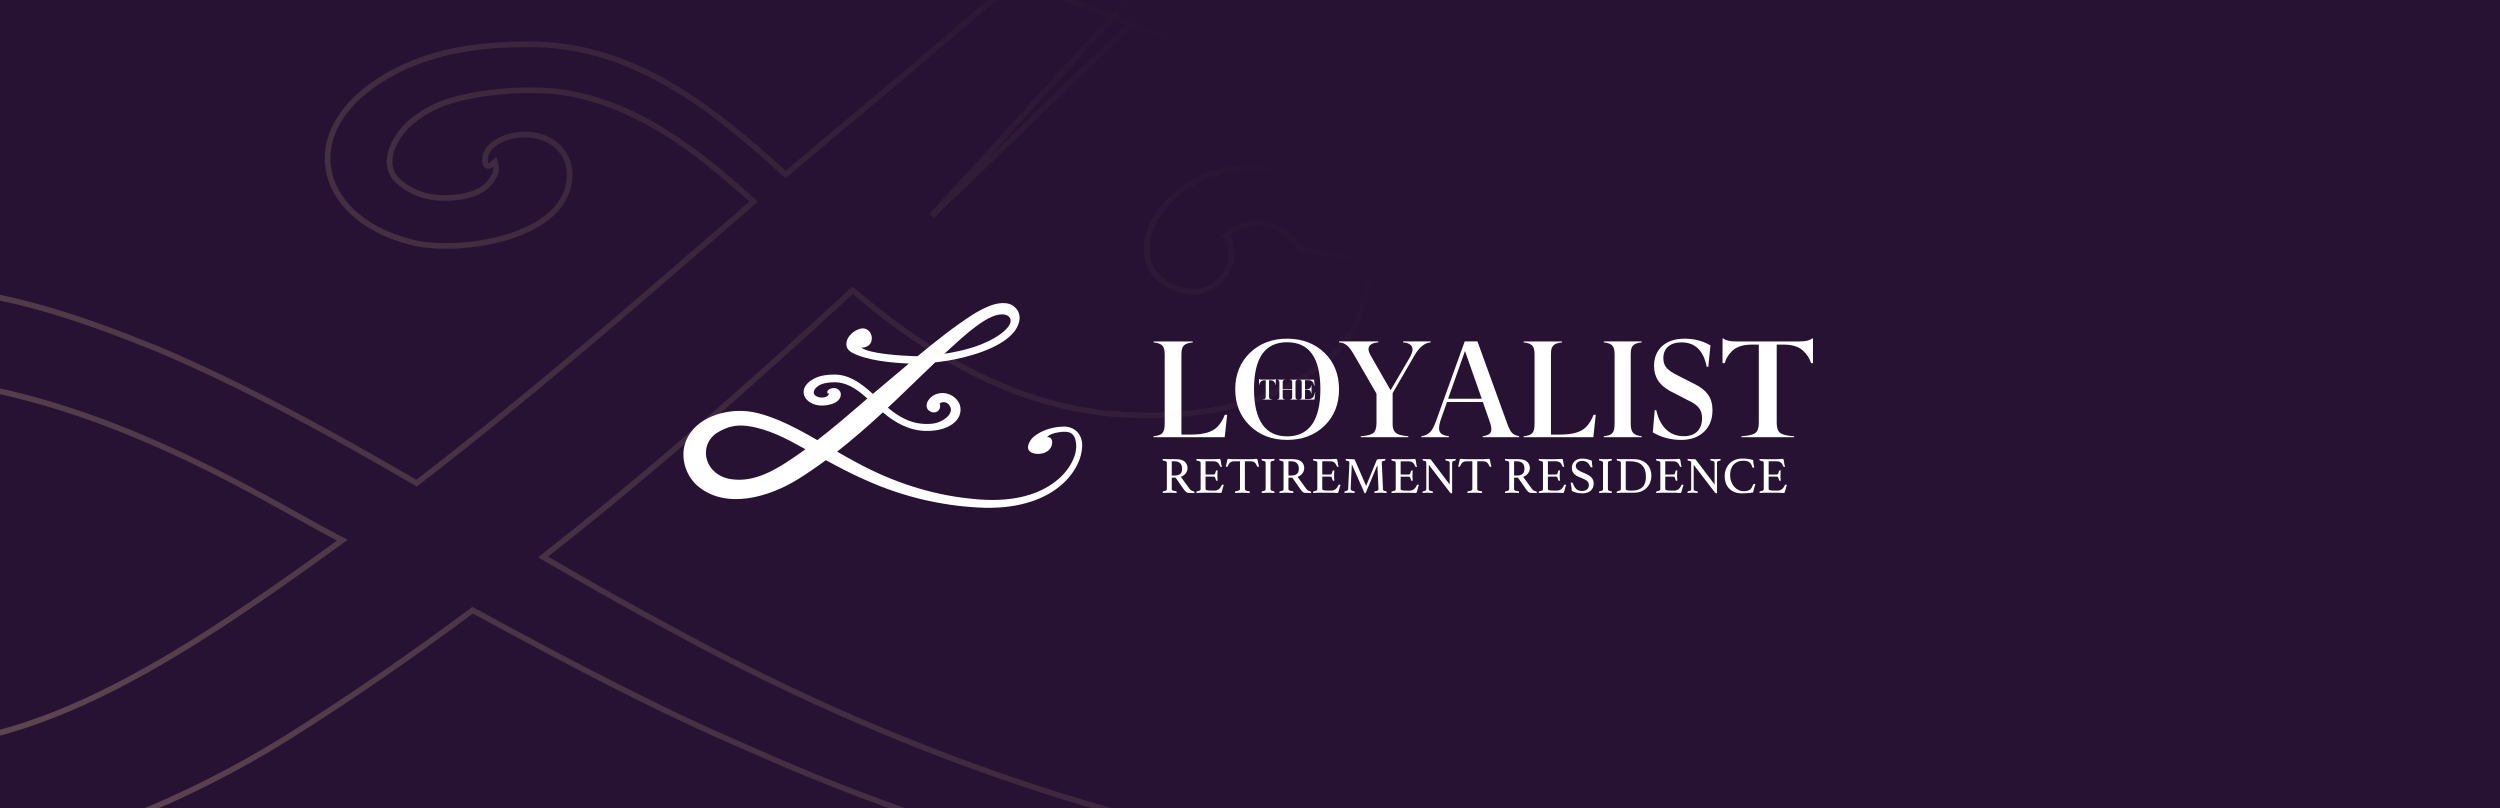 <svg width="464" height="150" viewBox="0 0 464 150" fill="none" xmlns="http://www.w3.org/2000/svg">
<rect x="0" y="0" width="464" height="150" fill="#808080" stroke="none"/>
<g clip-path="url(#clip0_3033_5883)">
<rect width="464" height="150" fill="#271233"/>
<g clip-path="url(#clip1_3033_5883)">
<path fill-rule="evenodd" clip-rule="evenodd" d="M197.698 79.171C194.836 79.136 192.523 80.307 191.526 81.374C191.092 81.878 190.566 82.867 190.898 83.477C191.331 84.298 192.662 84.332 193.514 84.145C195.486 83.599 195.483 81.811 195.063 81.385C194.651 80.967 194.301 81.185 194.301 81.185C194.749 80.587 195.641 80.371 196.494 80.23C198.46 79.913 199.53 80.277 199.733 82.398C199.819 83.394 199.605 84.28 199.216 85.194C197.973 88.113 195.313 90.163 192.48 91.325C188.562 92.919 184.226 93.023 180.078 92.543C172.663 91.781 165.522 89.401 158.96 85.827C157.746 85.182 156.561 84.514 155.375 83.823C158.31 81.525 161.113 79.064 163.861 76.532C166.173 78.502 168.89 79.99 171.983 79.978C173.95 80.002 176.32 79.532 177.635 77.892C178.488 76.802 178.517 75.266 177.621 74.223C176.638 73.004 174.803 72.558 173.385 73.321C172.663 73.696 171.897 74.54 171.983 75.395C171.998 76.216 173.054 76.766 173.79 76.462C174.369 76.216 174.643 75.548 174.412 74.95C174.412 74.95 174.412 74.938 174.398 74.938C174.398 74.931 174.393 74.923 174.383 74.915C174.455 74.844 174.571 74.775 174.686 74.728C175.323 74.469 175.944 74.785 176.276 75.325C176.768 76.11 176.363 76.908 175.655 77.517C174.34 78.596 172.966 78.771 171.319 78.665C168.847 78.525 166.679 77.259 164.786 75.665C165.234 75.255 165.667 74.832 166.115 74.423C167.431 73.18 168.76 71.89 170.09 70.602C171.247 69.488 172.402 68.362 173.559 67.261C174.267 67.179 174.975 67.086 175.67 66.98C179.499 66.359 185.903 64.682 188.332 61.435C189.386 59.982 189.676 58.259 188.375 57.04C187.132 55.81 184.978 56.244 183.562 56.818C182.492 57.251 181.494 57.803 180.526 58.4C176.953 60.712 173.599 63.377 170.305 66.113H169.811C167.123 66.019 161.313 65.655 159.851 64.509C159.851 64.509 160.151 64.539 160.614 64.421C162.681 63.8 161.863 60.544 159.738 60.989C158.25 61.376 157.368 62.525 157.165 63.275C156.92 64.318 157.267 64.904 158.061 65.397C160.771 66.927 165.638 67.352 168.69 67.471H168.688C168.037 68.023 167.387 68.574 166.736 69.124C165.739 69.969 164.757 70.801 163.759 71.633C163.224 72.078 162.632 72.57 161.995 73.11C159.987 71.281 157.804 69.582 155.028 69.523C153.742 69.5 152.369 69.641 151.184 70.227C148.134 71.738 148.741 74.457 151.516 75.161C152.745 75.512 156.055 75.114 156.055 73.203C156.055 72.594 155.578 72.09 154.87 72.031C154.146 71.973 153.41 72.383 153.554 72.945C153.583 73.016 153.655 73.051 153.698 73.051C153.757 73.051 153.815 73.028 153.844 73.004C153.847 73.02 153.85 73.036 153.85 73.053C153.85 73.1 153.837 73.149 153.815 73.191C153.815 73.199 153.81 73.207 153.8 73.215C153.612 73.614 153.164 73.743 152.73 73.778C152.282 73.814 151.719 73.767 151.242 73.332C150.779 72.898 151.184 72.171 151.618 71.809C152.08 71.434 152.471 71.281 153.063 71.141C153.887 70.964 154.769 70.907 155.622 70.988C157.718 71.257 159.408 72.547 160.984 73.965C160.694 74.223 160.392 74.481 160.073 74.751C158.844 75.811 157.507 76.966 156.1 78.145C154.693 79.325 153.214 80.529 151.704 81.69C149.392 80.353 147.064 79.064 144.579 78.009C142.439 77.142 140.198 76.356 137.871 76.275C133.607 76.087 128.273 77.997 127.045 82.674C126.351 85.487 127.493 88.546 129.589 90.281C134.836 94.606 142.742 92.262 148.12 88.933C149.883 87.832 151.603 86.647 153.279 85.405C155.794 86.765 158.324 88.113 160.94 89.226C167.445 92.133 174.47 93.809 181.538 94.195C183.186 94.289 184.834 94.266 186.481 94.102C190.875 93.668 195.4 92.086 198.392 88.605C199.693 87.069 200.704 85.135 200.834 83.06C201.023 81.033 199.866 79.333 197.698 79.17V79.171ZM175.568 65.399C175.814 65.188 176.075 64.93 176.363 64.66C178.893 62.34 183.229 58.342 185.874 58.354C186.914 58.307 187.319 58.8 187.436 59.011C188.042 60.066 186.54 61.367 185.744 61.965C182.738 64.109 179.027 65.077 175.294 65.656L175.568 65.399ZM135.834 88.957C130.904 88.313 129.43 82.968 132.943 80.413C134.922 79.194 136.541 78.76 138.839 79.077C142.771 79.663 146.24 81.585 148.394 82.781C148.813 83.015 149.175 83.214 149.493 83.379C144.448 87.023 140.372 89.555 135.834 88.957Z" fill="white"/>
<path d="M218.19 88.651H217.475V90.759C217.475 90.899 217.541 90.995 217.673 91.046C217.805 91.097 218.007 91.138 218.277 91.171C218.354 91.184 218.393 91.238 218.393 91.334C218.393 91.379 218.387 91.434 218.374 91.497C218.2 91.484 217.989 91.473 217.741 91.464C217.493 91.454 217.25 91.449 217.011 91.449C216.843 91.449 216.649 91.454 216.431 91.464C216.211 91.473 216.005 91.484 215.812 91.497C215.799 91.434 215.793 91.382 215.793 91.344C215.793 91.255 215.828 91.203 215.9 91.19C216.145 91.151 216.317 91.106 216.417 91.051C216.517 90.996 216.568 90.905 216.568 90.778V85.901C216.568 85.78 216.521 85.688 216.427 85.628C216.333 85.568 216.152 85.521 215.881 85.489C215.816 85.483 215.783 85.429 215.783 85.326C215.783 85.287 215.789 85.237 215.802 85.172C215.996 85.185 216.195 85.196 216.402 85.206C216.608 85.215 216.804 85.22 216.992 85.22H218.297C218.993 85.22 219.519 85.371 219.873 85.675C220.228 85.979 220.405 86.389 220.405 86.906C220.405 87.047 220.381 87.194 220.333 87.347C220.285 87.501 220.211 87.651 220.111 87.798C220.011 87.944 219.882 88.08 219.724 88.205C219.566 88.33 219.381 88.43 219.168 88.506L220.783 90.73C220.905 90.896 221.041 91.011 221.189 91.075C221.336 91.138 221.476 91.186 221.604 91.219C221.662 91.232 221.691 91.276 221.691 91.353C221.691 91.405 221.685 91.461 221.672 91.526C221.523 91.513 221.342 91.502 221.13 91.493C220.917 91.483 220.72 91.478 220.54 91.478C220.404 91.478 220.267 91.421 220.129 91.305C219.991 91.19 219.86 91.043 219.738 90.864L218.19 88.651ZM217.987 88.258C218.439 88.258 218.786 88.164 219.031 87.975C219.276 87.787 219.399 87.457 219.399 86.983C219.399 86.785 219.374 86.604 219.322 86.437C219.27 86.271 219.189 86.127 219.076 86.005C218.963 85.884 218.815 85.788 218.631 85.718C218.448 85.649 218.224 85.613 217.96 85.613H217.477V88.258H217.99H217.987Z" fill="white"/>
<path d="M223.751 85.616V88.069H225.26C225.388 88.069 225.481 88.006 225.535 87.881C225.59 87.756 225.633 87.605 225.666 87.426C225.685 87.343 225.742 87.301 225.84 87.301C225.859 87.301 225.885 87.305 225.917 87.311C225.949 87.317 225.974 87.324 225.993 87.33C225.98 87.47 225.969 87.63 225.96 87.809C225.95 87.988 225.945 88.144 225.945 88.279C225.945 88.388 225.949 88.52 225.955 88.676C225.961 88.832 225.974 89.01 225.993 89.209C225.942 89.222 225.894 89.228 225.848 89.228C225.745 89.228 225.684 89.187 225.664 89.103C225.632 88.924 225.589 88.772 225.533 88.647C225.478 88.523 225.387 88.46 225.258 88.46H223.75V90.722C223.75 90.857 223.836 90.945 224.01 90.99C224.184 91.034 224.472 91.057 224.87 91.057H225.402C225.59 91.057 225.752 91.029 225.891 90.975C226.03 90.921 226.152 90.848 226.259 90.756C226.365 90.663 226.461 90.553 226.544 90.425C226.628 90.298 226.708 90.157 226.785 90.004C226.804 89.959 226.852 89.936 226.93 89.936C226.963 89.936 226.996 89.946 227.033 89.965C227.067 89.984 227.102 90.004 227.133 90.023C227.076 90.144 227.025 90.29 226.983 90.459C226.941 90.628 226.902 90.789 226.862 90.943C226.822 91.097 226.783 91.228 226.741 91.336C226.699 91.444 226.646 91.499 226.581 91.499C226.529 91.499 226.455 91.496 226.359 91.49C226.263 91.484 226.157 91.479 226.044 91.475C225.931 91.472 225.817 91.467 225.7 91.461C225.584 91.455 225.484 91.451 225.4 91.451H223.282C223.095 91.451 222.896 91.456 222.683 91.466C222.47 91.475 222.267 91.486 222.074 91.499C222.061 91.436 222.055 91.384 222.055 91.345C222.055 91.257 222.087 91.205 222.152 91.192C222.397 91.147 222.572 91.099 222.679 91.047C222.786 90.997 222.839 90.907 222.839 90.78V85.903C222.839 85.775 222.792 85.688 222.699 85.64C222.605 85.592 222.423 85.542 222.152 85.491C222.087 85.478 222.055 85.424 222.055 85.327C222.055 85.295 222.056 85.269 222.059 85.246C222.063 85.223 222.068 85.199 222.074 85.174C222.351 85.193 222.583 85.206 222.771 85.212C222.958 85.218 223.125 85.222 223.274 85.222H225.179C225.47 85.222 225.721 85.212 225.933 85.193C226.146 85.174 226.288 85.164 226.359 85.164C226.443 85.164 226.499 85.217 226.528 85.323C226.557 85.428 226.581 85.555 226.6 85.701C226.619 85.847 226.642 86.005 226.667 86.171C226.693 86.336 226.742 86.477 226.813 86.592C226.761 86.631 226.703 86.65 226.639 86.65C226.554 86.65 226.5 86.621 226.474 86.564C226.397 86.398 226.323 86.255 226.252 86.137C226.181 86.019 226.099 85.922 226.005 85.845C225.912 85.768 225.799 85.711 225.667 85.672C225.535 85.634 225.371 85.615 225.178 85.615H223.747L223.751 85.616Z" fill="white"/>
<path d="M231.051 85.615V90.732C231.051 90.878 231.113 90.983 231.235 91.043C231.358 91.104 231.564 91.15 231.854 91.182C231.925 91.182 231.961 91.234 231.961 91.336C231.961 91.38 231.955 91.436 231.941 91.499C231.735 91.486 231.517 91.475 231.289 91.466C231.06 91.456 230.83 91.451 230.597 91.451C230.364 91.451 230.141 91.456 229.906 91.466C229.671 91.475 229.45 91.486 229.245 91.499C229.231 91.436 229.225 91.382 229.225 91.336C229.225 91.247 229.258 91.195 229.322 91.182C229.612 91.144 229.821 91.096 229.95 91.038C230.078 90.98 230.143 90.878 230.143 90.732V85.615H229.147C228.954 85.615 228.791 85.634 228.658 85.672C228.526 85.711 228.412 85.768 228.315 85.845C228.219 85.922 228.135 86.02 228.064 86.142C227.993 86.263 227.918 86.404 227.842 86.564C227.828 86.596 227.808 86.618 227.779 86.631C227.75 86.644 227.723 86.65 227.697 86.65C227.627 86.65 227.565 86.631 227.514 86.592C227.579 86.363 227.627 86.157 227.659 85.978C227.691 85.799 227.72 85.652 227.746 85.533C227.771 85.415 227.798 85.324 227.827 85.26C227.856 85.197 227.903 85.164 227.968 85.164C228.013 85.164 228.077 85.168 228.161 85.174C228.245 85.18 228.333 85.187 228.427 85.193C228.52 85.199 228.615 85.206 228.712 85.212C228.809 85.218 228.9 85.222 228.983 85.222H232.212C232.289 85.222 232.376 85.218 232.472 85.212C232.568 85.206 232.666 85.199 232.762 85.193C232.859 85.187 232.947 85.18 233.027 85.174C233.108 85.168 233.174 85.164 233.225 85.164C233.29 85.164 233.337 85.198 233.366 85.265C233.395 85.332 233.422 85.426 233.448 85.547C233.473 85.669 233.501 85.819 233.529 85.998C233.558 86.177 233.609 86.375 233.68 86.592C233.647 86.606 233.617 86.618 233.588 86.631C233.559 86.644 233.526 86.65 233.486 86.65C233.461 86.65 233.431 86.644 233.4 86.631C233.367 86.618 233.344 86.596 233.332 86.564C233.261 86.404 233.191 86.263 233.12 86.142C233.049 86.02 232.966 85.922 232.873 85.845C232.78 85.768 232.667 85.711 232.535 85.672C232.403 85.634 232.239 85.615 232.047 85.615H231.051Z" fill="white"/>
<path d="M235.809 90.778C235.809 90.905 235.854 90.993 235.945 91.041C236.035 91.089 236.203 91.138 236.448 91.19C236.513 91.203 236.544 91.254 236.544 91.344C236.544 91.382 236.538 91.434 236.525 91.497C236.326 91.484 236.125 91.473 235.926 91.464C235.726 91.454 235.535 91.449 235.355 91.449C235.175 91.449 234.989 91.454 234.78 91.464C234.571 91.473 234.373 91.484 234.185 91.497C234.172 91.434 234.166 91.382 234.166 91.344C234.166 91.255 234.198 91.203 234.263 91.19C234.508 91.145 234.675 91.097 234.767 91.046C234.857 90.995 234.902 90.905 234.902 90.778V85.901C234.902 85.774 234.857 85.682 234.767 85.628C234.677 85.574 234.508 85.527 234.263 85.489C234.225 85.483 234.198 85.464 234.186 85.431C234.173 85.399 234.167 85.364 234.167 85.326C234.167 85.287 234.173 85.237 234.186 85.172C234.38 85.185 234.582 85.196 234.791 85.206C235 85.215 235.188 85.22 235.356 85.22C235.525 85.22 235.702 85.215 235.913 85.206C236.122 85.196 236.327 85.185 236.526 85.172C236.54 85.236 236.546 85.287 236.546 85.326C236.546 85.422 236.513 85.476 236.45 85.489C236.204 85.527 236.036 85.574 235.946 85.628C235.856 85.682 235.81 85.774 235.81 85.901V90.778H235.809Z" fill="white"/>
<path d="M239.851 88.651H239.135V90.759C239.135 90.899 239.201 90.995 239.333 91.046C239.465 91.097 239.667 91.138 239.937 91.171C240.014 91.184 240.054 91.238 240.054 91.334C240.054 91.379 240.048 91.434 240.034 91.497C239.86 91.484 239.649 91.473 239.401 91.464C239.153 91.454 238.91 91.449 238.671 91.449C238.503 91.449 238.309 91.454 238.091 91.464C237.871 91.473 237.666 91.484 237.472 91.497C237.459 91.434 237.453 91.382 237.453 91.344C237.453 91.255 237.488 91.203 237.56 91.19C237.805 91.151 237.977 91.106 238.078 91.051C238.177 90.996 238.228 90.905 238.228 90.778V85.901C238.228 85.78 238.181 85.688 238.087 85.628C237.994 85.568 237.812 85.521 237.541 85.489C237.476 85.483 237.443 85.429 237.443 85.326C237.443 85.287 237.449 85.237 237.463 85.172C237.656 85.185 237.855 85.196 238.062 85.206C238.269 85.215 238.464 85.22 238.652 85.22H239.958C240.653 85.22 241.179 85.371 241.533 85.675C241.888 85.979 242.066 86.389 242.066 86.906C242.066 87.047 242.042 87.194 241.994 87.347C241.946 87.501 241.871 87.651 241.771 87.798C241.672 87.944 241.542 88.08 241.385 88.205C241.226 88.33 241.041 88.43 240.828 88.506L242.443 90.73C242.565 90.896 242.701 91.011 242.849 91.075C242.997 91.138 243.136 91.186 243.264 91.219C243.322 91.232 243.351 91.276 243.351 91.353C243.351 91.405 243.345 91.461 243.332 91.526C243.183 91.513 243.003 91.502 242.79 91.493C242.577 91.483 242.38 91.478 242.2 91.478C242.064 91.478 241.927 91.421 241.789 91.305C241.651 91.19 241.52 91.043 241.398 90.864L239.851 88.651ZM239.648 88.258C240.099 88.258 240.446 88.164 240.691 87.975C240.936 87.787 241.059 87.457 241.059 86.983C241.059 86.785 241.034 86.604 240.982 86.437C240.93 86.271 240.849 86.127 240.736 86.005C240.623 85.884 240.475 85.788 240.291 85.718C240.108 85.649 239.884 85.613 239.62 85.613H239.137V88.258H239.65H239.648Z" fill="white"/>
<path d="M245.409 85.616V88.069H246.918C247.046 88.069 247.139 88.006 247.193 87.881C247.248 87.756 247.291 87.605 247.324 87.426C247.343 87.343 247.401 87.301 247.498 87.301C247.517 87.301 247.544 87.305 247.575 87.311C247.607 87.317 247.632 87.324 247.652 87.33C247.638 87.47 247.628 87.63 247.618 87.809C247.608 87.988 247.604 88.144 247.604 88.279C247.604 88.388 247.607 88.52 247.613 88.676C247.619 88.832 247.632 89.01 247.652 89.209C247.6 89.222 247.552 89.228 247.506 89.228C247.403 89.228 247.342 89.187 247.323 89.103C247.29 88.924 247.247 88.772 247.192 88.647C247.136 88.523 247.045 88.46 246.917 88.46H245.408V90.722C245.408 90.857 245.494 90.945 245.668 90.99C245.843 91.034 246.13 91.057 246.529 91.057H247.061C247.248 91.057 247.41 91.029 247.55 90.975C247.688 90.921 247.81 90.848 247.917 90.756C248.023 90.663 248.119 90.553 248.202 90.425C248.286 90.298 248.366 90.157 248.443 90.004C248.462 89.959 248.511 89.936 248.589 89.936C248.621 89.936 248.655 89.946 248.691 89.965C248.726 89.984 248.76 90.004 248.792 90.023C248.734 90.144 248.684 90.29 248.641 90.459C248.599 90.628 248.56 90.789 248.52 90.943C248.481 91.097 248.441 91.228 248.399 91.336C248.357 91.444 248.304 91.499 248.239 91.499C248.187 91.499 248.113 91.496 248.017 91.49C247.921 91.484 247.815 91.479 247.702 91.475C247.589 91.472 247.475 91.467 247.359 91.461C247.242 91.455 247.142 91.451 247.058 91.451H244.941C244.753 91.451 244.554 91.456 244.341 91.466C244.129 91.475 243.926 91.486 243.732 91.499C243.719 91.436 243.713 91.384 243.713 91.345C243.713 91.257 243.745 91.205 243.81 91.192C244.055 91.147 244.231 91.099 244.338 91.047C244.444 90.997 244.497 90.907 244.497 90.78V85.903C244.497 85.775 244.45 85.688 244.357 85.64C244.263 85.592 244.082 85.542 243.81 85.491C243.745 85.478 243.713 85.424 243.713 85.327C243.713 85.295 243.714 85.269 243.718 85.246C243.721 85.223 243.726 85.199 243.732 85.174C244.01 85.193 244.241 85.206 244.429 85.212C244.616 85.218 244.783 85.222 244.932 85.222H246.837C247.128 85.222 247.379 85.212 247.592 85.193C247.804 85.174 247.946 85.164 248.017 85.164C248.101 85.164 248.157 85.217 248.186 85.323C248.215 85.428 248.239 85.555 248.258 85.701C248.278 85.847 248.3 86.005 248.326 86.171C248.351 86.336 248.4 86.477 248.471 86.592C248.419 86.631 248.362 86.65 248.297 86.65C248.213 86.65 248.159 86.621 248.132 86.564C248.055 86.398 247.981 86.255 247.91 86.137C247.839 86.019 247.757 85.922 247.664 85.845C247.57 85.768 247.457 85.711 247.325 85.672C247.193 85.634 247.029 85.615 246.836 85.615H245.405L245.409 85.616Z" fill="white"/>
<path d="M259.96 85.624V88.076H261.469C261.597 88.076 261.69 88.014 261.744 87.889C261.799 87.764 261.842 87.613 261.875 87.434C261.894 87.351 261.951 87.309 262.049 87.309C262.068 87.309 262.094 87.312 262.126 87.318C262.158 87.324 262.183 87.332 262.202 87.338C262.189 87.478 262.178 87.638 262.169 87.817C262.159 87.996 262.154 88.152 262.154 88.287C262.154 88.396 262.158 88.528 262.164 88.684C262.17 88.84 262.183 89.018 262.202 89.216C262.151 89.23 262.103 89.236 262.057 89.236C261.954 89.236 261.893 89.195 261.873 89.111C261.841 88.932 261.798 88.78 261.742 88.655C261.687 88.53 261.596 88.468 261.467 88.468H259.959V90.73C259.959 90.864 260.045 90.953 260.219 90.998C260.393 91.042 260.681 91.065 261.079 91.065H261.611C261.799 91.065 261.961 91.037 262.1 90.983C262.239 90.929 262.361 90.856 262.468 90.763C262.574 90.671 262.67 90.561 262.753 90.433C262.837 90.306 262.917 90.165 262.994 90.011C263.013 89.967 263.061 89.944 263.139 89.944C263.172 89.944 263.205 89.954 263.242 89.973C263.276 89.992 263.311 90.011 263.342 90.031C263.285 90.152 263.234 90.297 263.192 90.467C263.15 90.636 263.111 90.797 263.071 90.951C263.031 91.105 262.992 91.236 262.95 91.344C262.908 91.452 262.855 91.507 262.79 91.507C262.738 91.507 262.664 91.503 262.568 91.497C262.472 91.491 262.366 91.487 262.253 91.483C262.14 91.479 262.026 91.475 261.909 91.469C261.793 91.463 261.693 91.459 261.609 91.459H259.491C259.304 91.459 259.105 91.464 258.892 91.473C258.679 91.483 258.476 91.494 258.283 91.507C258.27 91.443 258.264 91.392 258.264 91.353C258.264 91.264 258.296 91.213 258.361 91.2C258.606 91.155 258.781 91.107 258.888 91.055C258.995 91.005 259.048 90.915 259.048 90.787V85.911C259.048 85.783 259.001 85.696 258.908 85.647C258.814 85.6 258.632 85.55 258.361 85.499C258.296 85.485 258.264 85.431 258.264 85.335C258.264 85.303 258.265 85.276 258.268 85.254C258.272 85.231 258.277 85.207 258.283 85.181C258.56 85.201 258.792 85.214 258.98 85.22C259.167 85.226 259.334 85.23 259.483 85.23H261.388C261.679 85.23 261.93 85.22 262.142 85.201C262.355 85.181 262.497 85.172 262.568 85.172C262.652 85.172 262.708 85.225 262.737 85.33C262.766 85.436 262.79 85.562 262.809 85.709C262.828 85.855 262.851 86.013 262.876 86.178C262.902 86.344 262.951 86.485 263.022 86.6C262.97 86.638 262.912 86.658 262.848 86.658C262.763 86.658 262.709 86.629 262.683 86.571C262.606 86.406 262.532 86.263 262.461 86.145C262.39 86.027 262.308 85.93 262.214 85.853C262.121 85.776 262.008 85.718 261.876 85.68C261.744 85.641 261.58 85.622 261.387 85.622H259.956L259.96 85.624Z" fill="white"/>
<path d="M255.514 85.404C255.527 85.379 255.541 85.353 255.557 85.327C255.573 85.302 255.6 85.282 255.639 85.269C255.677 85.256 255.729 85.245 255.794 85.236C255.859 85.226 255.949 85.221 256.064 85.221C256.116 85.221 256.183 85.22 256.267 85.216C256.351 85.213 256.441 85.21 256.537 85.207C256.633 85.203 256.732 85.198 256.833 85.192C256.932 85.186 257.025 85.179 257.108 85.173C257.121 85.237 257.127 85.288 257.127 85.327C257.127 85.429 257.095 85.483 257.031 85.49C256.799 85.523 256.644 85.566 256.567 85.62C256.49 85.674 256.451 85.746 256.451 85.835C256.451 85.841 256.456 85.926 256.465 86.088C256.475 86.252 256.489 86.523 256.508 86.903C256.528 87.284 256.552 87.789 256.58 88.421C256.609 89.053 256.643 89.84 256.681 90.778C256.687 90.899 256.729 90.988 256.807 91.046C256.886 91.103 257.043 91.151 257.281 91.19C257.313 91.196 257.337 91.214 257.353 91.243C257.368 91.272 257.377 91.305 257.377 91.344C257.377 91.382 257.371 91.434 257.358 91.497C257.132 91.484 256.928 91.473 256.744 91.464C256.56 91.454 256.391 91.449 256.236 91.449C256.171 91.449 256.09 91.451 255.994 91.454C255.898 91.458 255.796 91.46 255.689 91.464C255.582 91.467 255.478 91.472 255.374 91.478C255.271 91.484 255.181 91.491 255.104 91.497C255.091 91.434 255.085 91.382 255.085 91.344C255.085 91.242 255.117 91.19 255.181 91.19C255.439 91.139 255.615 91.088 255.708 91.036C255.802 90.986 255.849 90.899 255.849 90.778C255.849 90.759 255.844 90.641 255.834 90.424C255.825 90.206 255.812 89.942 255.796 89.628C255.78 89.316 255.764 88.977 255.748 88.612C255.732 88.248 255.716 87.905 255.7 87.582C255.684 87.258 255.67 86.981 255.657 86.748C255.643 86.515 255.637 86.373 255.637 86.321L253.52 91.391C253.495 91.448 253.469 91.491 253.448 91.52C253.425 91.549 253.395 91.564 253.356 91.564C253.311 91.564 253.282 91.56 253.27 91.554L250.901 86.169C250.895 86.233 250.887 86.388 250.877 86.634C250.867 86.88 250.854 87.172 250.839 87.511C250.823 87.849 250.805 88.207 250.786 88.583C250.767 88.96 250.749 89.309 250.733 89.628C250.717 89.948 250.704 90.216 250.694 90.433C250.685 90.651 250.68 90.766 250.68 90.778C250.68 90.976 250.899 91.113 251.337 91.19C251.402 91.196 251.433 91.248 251.433 91.344C251.433 91.382 251.427 91.434 251.414 91.497C251.24 91.484 251.069 91.473 250.901 91.464C250.733 91.454 250.585 91.449 250.457 91.449C250.353 91.449 250.215 91.454 250.041 91.464C249.867 91.473 249.702 91.484 249.549 91.497C249.535 91.434 249.529 91.382 249.529 91.344C249.529 91.255 249.562 91.203 249.625 91.19C249.8 91.159 249.94 91.112 250.046 91.051C250.153 90.99 250.212 90.899 250.225 90.778C250.225 90.72 250.231 90.559 250.244 90.294C250.257 90.028 250.272 89.714 250.287 89.35C250.303 88.986 250.321 88.599 250.34 88.191C250.359 87.782 250.377 87.404 250.393 87.055C250.409 86.707 250.422 86.42 250.431 86.193C250.441 85.966 250.446 85.849 250.446 85.843C250.446 85.741 250.405 85.666 250.325 85.619C250.244 85.571 250.09 85.527 249.866 85.489C249.801 85.483 249.768 85.429 249.768 85.326C249.768 85.287 249.774 85.237 249.788 85.172C249.872 85.178 249.967 85.185 250.073 85.191C250.179 85.197 250.286 85.202 250.393 85.206C250.499 85.209 250.601 85.212 250.698 85.215C250.794 85.219 250.872 85.22 250.93 85.22C251.046 85.22 251.137 85.225 251.2 85.234C251.265 85.244 251.317 85.255 251.355 85.268C251.394 85.281 251.421 85.3 251.437 85.326C251.452 85.351 251.467 85.377 251.48 85.403L253.55 90.184L255.513 85.403L255.514 85.404Z" fill="white"/>
<path d="M269.062 89.926V85.92C269.062 85.78 269.01 85.681 268.907 85.624C268.804 85.566 268.63 85.521 268.385 85.489C268.314 85.483 268.278 85.429 268.278 85.326C268.278 85.287 268.284 85.237 268.297 85.172C268.458 85.185 268.622 85.196 268.791 85.206C268.958 85.215 269.116 85.22 269.264 85.22C269.412 85.22 269.553 85.215 269.708 85.206C269.863 85.196 270.015 85.185 270.162 85.172C270.176 85.236 270.182 85.287 270.182 85.326C270.182 85.428 270.149 85.482 270.086 85.489C269.866 85.521 269.717 85.566 269.636 85.624C269.556 85.681 269.515 85.774 269.515 85.901V91.545C269.502 91.552 269.479 91.556 269.448 91.56C269.415 91.564 269.39 91.565 269.371 91.565C269.325 91.565 269.284 91.554 269.245 91.531C269.206 91.508 269.161 91.463 269.109 91.392L265.183 86.265V90.778C265.183 90.905 265.228 90.995 265.319 91.046C265.409 91.097 265.583 91.145 265.842 91.19C265.906 91.203 265.939 91.254 265.939 91.344C265.939 91.382 265.933 91.434 265.92 91.497C265.759 91.484 265.595 91.473 265.431 91.464C265.266 91.454 265.114 91.449 264.972 91.449C264.843 91.449 264.692 91.454 264.518 91.464C264.344 91.473 264.186 91.484 264.045 91.497C264.031 91.434 264.025 91.382 264.025 91.344C264.025 91.255 264.06 91.203 264.131 91.19C264.363 91.145 264.519 91.097 264.6 91.046C264.68 90.995 264.721 90.905 264.721 90.778V85.853C264.721 85.751 264.684 85.673 264.609 85.619C264.535 85.565 264.382 85.521 264.15 85.489C264.079 85.476 264.045 85.422 264.045 85.326C264.045 85.293 264.048 85.266 264.054 85.239C264.054 85.22 264.058 85.197 264.064 85.172C264.192 85.185 264.315 85.195 264.431 85.201C264.535 85.207 264.644 85.212 264.761 85.215C264.877 85.219 264.979 85.22 265.07 85.22C265.258 85.22 265.382 85.226 265.443 85.239C265.504 85.252 265.555 85.284 265.593 85.335L269.064 89.925L269.062 89.926Z" fill="white"/>
<path d="M274.176 85.615V90.732C274.176 90.878 274.238 90.983 274.36 91.043C274.483 91.104 274.689 91.15 274.979 91.182C275.05 91.182 275.086 91.234 275.086 91.336C275.086 91.38 275.08 91.436 275.066 91.499C274.86 91.486 274.642 91.475 274.414 91.466C274.185 91.456 273.955 91.451 273.722 91.451C273.489 91.451 273.266 91.456 273.031 91.466C272.796 91.475 272.575 91.486 272.37 91.499C272.356 91.436 272.35 91.382 272.35 91.336C272.35 91.247 272.383 91.195 272.447 91.182C272.737 91.144 272.946 91.096 273.075 91.038C273.203 90.98 273.268 90.878 273.268 90.732V85.615H272.272C272.079 85.615 271.916 85.634 271.783 85.672C271.651 85.711 271.537 85.768 271.44 85.845C271.344 85.922 271.26 86.02 271.189 86.142C271.118 86.263 271.043 86.404 270.967 86.564C270.953 86.596 270.933 86.618 270.904 86.631C270.875 86.644 270.848 86.65 270.822 86.65C270.752 86.65 270.69 86.631 270.639 86.592C270.704 86.363 270.752 86.157 270.784 85.978C270.816 85.799 270.845 85.652 270.871 85.533C270.896 85.415 270.923 85.324 270.952 85.26C270.981 85.197 271.028 85.164 271.093 85.164C271.138 85.164 271.202 85.168 271.286 85.174C271.37 85.18 271.458 85.187 271.552 85.193C271.645 85.199 271.74 85.206 271.837 85.212C271.934 85.218 272.025 85.222 272.108 85.222H275.337C275.414 85.222 275.501 85.218 275.597 85.212C275.693 85.206 275.791 85.199 275.887 85.193C275.984 85.187 276.072 85.18 276.152 85.174C276.233 85.168 276.299 85.164 276.35 85.164C276.415 85.164 276.462 85.198 276.491 85.265C276.52 85.332 276.547 85.426 276.573 85.547C276.598 85.669 276.626 85.819 276.654 85.998C276.683 86.177 276.734 86.375 276.805 86.592C276.772 86.606 276.742 86.618 276.713 86.631C276.684 86.644 276.651 86.65 276.611 86.65C276.586 86.65 276.556 86.644 276.525 86.631C276.492 86.618 276.469 86.596 276.457 86.564C276.386 86.404 276.316 86.263 276.245 86.142C276.174 86.02 276.091 85.922 275.998 85.845C275.905 85.768 275.792 85.711 275.66 85.672C275.528 85.634 275.364 85.615 275.172 85.615H274.176Z" fill="white"/>
<path d="M281.728 88.651H281.012V90.759C281.012 90.899 281.078 90.995 281.21 91.046C281.342 91.097 281.544 91.138 281.814 91.171C281.891 91.184 281.931 91.238 281.931 91.334C281.931 91.379 281.925 91.434 281.911 91.497C281.737 91.484 281.526 91.473 281.278 91.464C281.03 91.454 280.787 91.449 280.548 91.449C280.38 91.449 280.186 91.454 279.968 91.464C279.748 91.473 279.543 91.484 279.349 91.497C279.336 91.434 279.33 91.382 279.33 91.344C279.33 91.255 279.365 91.203 279.437 91.19C279.682 91.151 279.854 91.106 279.955 91.051C280.054 90.996 280.105 90.905 280.105 90.778V85.901C280.105 85.78 280.058 85.688 279.964 85.628C279.87 85.568 279.689 85.521 279.418 85.489C279.353 85.483 279.32 85.429 279.32 85.326C279.32 85.287 279.326 85.237 279.34 85.172C279.533 85.185 279.732 85.196 279.939 85.206C280.146 85.215 280.341 85.22 280.529 85.22H281.834C282.53 85.22 283.056 85.371 283.41 85.675C283.765 85.979 283.943 86.389 283.943 86.906C283.943 87.047 283.919 87.194 283.871 87.347C283.822 87.501 283.748 87.651 283.648 87.798C283.549 87.944 283.419 88.08 283.262 88.205C283.103 88.33 282.918 88.43 282.705 88.506L284.32 90.73C284.442 90.896 284.578 91.011 284.726 91.075C284.874 91.138 285.013 91.186 285.141 91.219C285.199 91.232 285.228 91.276 285.228 91.353C285.228 91.405 285.222 91.461 285.209 91.526C285.06 91.513 284.88 91.502 284.667 91.493C284.454 91.483 284.257 91.478 284.077 91.478C283.941 91.478 283.804 91.421 283.666 91.305C283.528 91.19 283.397 91.043 283.275 90.864L281.728 88.651ZM281.525 88.258C281.976 88.258 282.323 88.164 282.568 87.975C282.813 87.787 282.936 87.457 282.936 86.983C282.936 86.785 282.911 86.604 282.859 86.437C282.807 86.271 282.726 86.127 282.613 86.005C282.5 85.884 282.352 85.788 282.168 85.718C281.985 85.649 281.761 85.613 281.497 85.613H281.014V88.258H281.527H281.525Z" fill="white"/>
<path d="M287.288 85.616V88.069H288.797C288.925 88.069 289.018 88.006 289.072 87.881C289.127 87.756 289.17 87.605 289.203 87.426C289.222 87.343 289.28 87.301 289.377 87.301C289.396 87.301 289.422 87.305 289.454 87.311C289.486 87.317 289.511 87.324 289.531 87.33C289.517 87.47 289.507 87.63 289.497 87.809C289.487 87.988 289.483 88.144 289.483 88.279C289.483 88.388 289.486 88.52 289.492 88.676C289.498 88.832 289.511 89.01 289.531 89.209C289.479 89.222 289.431 89.228 289.385 89.228C289.282 89.228 289.221 89.187 289.201 89.103C289.169 88.924 289.126 88.772 289.071 88.647C289.015 88.523 288.924 88.46 288.795 88.46H287.287V90.722C287.287 90.857 287.373 90.945 287.547 90.99C287.722 91.034 288.009 91.057 288.407 91.057H288.94C289.127 91.057 289.289 91.029 289.428 90.975C289.567 90.921 289.689 90.848 289.796 90.756C289.902 90.663 289.998 90.553 290.081 90.425C290.165 90.298 290.245 90.157 290.322 90.004C290.341 89.959 290.389 89.936 290.468 89.936C290.5 89.936 290.534 89.946 290.57 89.965C290.604 89.984 290.639 90.004 290.671 90.023C290.613 90.144 290.562 90.29 290.52 90.459C290.478 90.628 290.439 90.789 290.399 90.943C290.359 91.097 290.32 91.228 290.278 91.336C290.236 91.444 290.183 91.499 290.118 91.499C290.066 91.499 289.992 91.496 289.896 91.49C289.8 91.484 289.694 91.479 289.581 91.475C289.468 91.472 289.354 91.467 289.237 91.461C289.121 91.455 289.021 91.451 288.937 91.451H286.819C286.632 91.451 286.433 91.456 286.22 91.466C286.007 91.475 285.804 91.486 285.611 91.499C285.598 91.436 285.592 91.384 285.592 91.345C285.592 91.257 285.624 91.205 285.689 91.192C285.934 91.147 286.11 91.099 286.216 91.047C286.323 90.997 286.376 90.907 286.376 90.78V85.903C286.376 85.775 286.329 85.688 286.236 85.64C286.142 85.592 285.961 85.542 285.689 85.491C285.624 85.478 285.592 85.424 285.592 85.327C285.592 85.295 285.593 85.269 285.597 85.246C285.6 85.223 285.605 85.199 285.611 85.174C285.889 85.193 286.12 85.206 286.308 85.212C286.495 85.218 286.662 85.222 286.811 85.222H288.716C289.007 85.222 289.258 85.212 289.471 85.193C289.683 85.174 289.825 85.164 289.896 85.164C289.98 85.164 290.036 85.217 290.065 85.323C290.094 85.428 290.118 85.555 290.137 85.701C290.156 85.847 290.179 86.005 290.204 86.171C290.23 86.336 290.279 86.477 290.35 86.592C290.298 86.631 290.241 86.65 290.176 86.65C290.092 86.65 290.038 86.621 290.011 86.564C289.934 86.398 289.86 86.255 289.789 86.137C289.718 86.019 289.636 85.922 289.543 85.845C289.449 85.768 289.336 85.711 289.204 85.672C289.072 85.634 288.908 85.615 288.715 85.615H287.284L287.288 85.616Z" fill="white"/>
<path d="M295.574 86.724C295.509 86.738 295.461 86.744 295.428 86.744C295.344 86.744 295.283 86.728 295.245 86.696C295.206 86.663 295.177 86.628 295.158 86.59C294.99 86.226 294.791 85.96 294.559 85.795C294.327 85.629 294.011 85.546 293.611 85.546C293.456 85.546 293.309 85.566 293.171 85.609C293.033 85.65 292.912 85.711 292.809 85.791C292.705 85.871 292.624 85.969 292.562 86.083C292.501 86.198 292.471 86.326 292.471 86.466C292.471 86.766 292.598 87.013 292.853 87.204C293.108 87.396 293.484 87.591 293.98 87.789C294.598 88.031 295.055 88.302 295.348 88.598C295.641 88.895 295.788 89.261 295.788 89.695C295.788 89.957 295.747 90.202 295.666 90.428C295.586 90.655 295.46 90.853 295.289 91.022C295.119 91.192 294.898 91.324 294.627 91.42C294.357 91.516 294.031 91.564 293.651 91.564C293.251 91.564 292.888 91.522 292.562 91.439C292.237 91.356 291.962 91.248 291.736 91.114C291.717 90.846 291.688 90.586 291.649 90.338C291.611 90.089 291.565 89.839 291.514 89.591C291.559 89.571 291.613 89.562 291.678 89.562C291.755 89.562 291.815 89.58 291.857 89.615C291.899 89.649 291.937 89.706 291.968 89.783C292.129 90.243 292.337 90.582 292.591 90.799C292.846 91.016 293.201 91.124 293.659 91.124C293.866 91.124 294.046 91.096 294.201 91.038C294.356 90.98 294.484 90.901 294.588 90.799C294.691 90.697 294.768 90.582 294.819 90.454C294.871 90.327 294.896 90.189 294.896 90.042C294.896 89.711 294.782 89.448 294.553 89.257C294.323 89.066 293.997 88.893 293.571 88.739C293.294 88.637 293.043 88.53 292.817 88.418C292.591 88.306 292.398 88.177 292.237 88.03C292.076 87.884 291.952 87.713 291.864 87.517C291.778 87.323 291.733 87.091 291.733 86.823C291.733 86.586 291.777 86.364 291.864 86.157C291.951 85.95 292.077 85.769 292.242 85.616C292.406 85.462 292.604 85.341 292.836 85.252C293.068 85.163 293.329 85.117 293.619 85.117C293.91 85.117 294.213 85.146 294.489 85.204C294.767 85.261 295.079 85.357 295.427 85.491C295.44 85.683 295.457 85.888 295.48 86.109C295.503 86.329 295.533 86.536 295.571 86.728L295.574 86.724Z" fill="white"/>
<path d="M298.426 90.778C298.426 90.905 298.471 90.993 298.562 91.041C298.652 91.089 298.82 91.138 299.066 91.19C299.13 91.203 299.162 91.254 299.162 91.344C299.162 91.382 299.156 91.434 299.142 91.497C298.943 91.484 298.742 91.473 298.543 91.464C298.344 91.454 298.153 91.449 297.972 91.449C297.792 91.449 297.606 91.454 297.397 91.464C297.188 91.473 296.99 91.484 296.802 91.497C296.789 91.434 296.783 91.382 296.783 91.344C296.783 91.255 296.816 91.203 296.881 91.19C297.126 91.145 297.293 91.097 297.384 91.046C297.474 90.995 297.52 90.905 297.52 90.778V85.901C297.52 85.774 297.474 85.682 297.384 85.628C297.294 85.574 297.126 85.527 296.881 85.489C296.842 85.483 296.816 85.464 296.804 85.431C296.79 85.399 296.784 85.364 296.784 85.326C296.784 85.287 296.79 85.237 296.804 85.172C296.997 85.185 297.199 85.196 297.408 85.206C297.617 85.215 297.805 85.22 297.974 85.22C298.142 85.22 298.32 85.215 298.53 85.206C298.739 85.196 298.944 85.185 299.144 85.172C299.157 85.236 299.163 85.287 299.163 85.326C299.163 85.422 299.13 85.476 299.067 85.489C298.822 85.527 298.654 85.574 298.563 85.628C298.473 85.682 298.428 85.774 298.428 85.901V90.778H298.426Z" fill="white"/>
<path d="M306.499 88.336C306.499 88.713 306.433 89.087 306.301 89.457C306.169 89.826 305.969 90.16 305.701 90.458C305.434 90.755 305.096 90.995 304.686 91.177C304.277 91.359 303.799 91.449 303.251 91.449H301.269C301.101 91.449 300.911 91.454 300.698 91.464C300.486 91.473 300.279 91.484 300.08 91.497C300.067 91.434 300.061 91.382 300.061 91.344C300.061 91.255 300.095 91.203 300.167 91.19C300.405 91.132 300.577 91.078 300.68 91.026C300.784 90.975 300.835 90.892 300.835 90.778V85.901C300.835 85.774 300.787 85.684 300.69 85.633C300.594 85.583 300.42 85.535 300.167 85.489C300.129 85.483 300.101 85.464 300.086 85.431C300.07 85.399 300.062 85.364 300.062 85.326C300.062 85.287 300.068 85.237 300.081 85.172C300.217 85.185 300.334 85.192 300.434 85.196C300.534 85.2 300.629 85.204 300.719 85.21C300.809 85.216 300.898 85.22 300.984 85.22H303.241C303.783 85.22 304.258 85.303 304.667 85.469C305.077 85.634 305.417 85.858 305.687 86.139C305.957 86.42 306.16 86.749 306.296 87.126C306.432 87.503 306.499 87.906 306.499 88.333V88.336ZM305.484 88.518C305.484 87.535 305.238 86.804 304.744 86.329C304.25 85.853 303.531 85.615 302.583 85.615H301.742V90.713C301.742 90.777 301.758 90.831 301.79 90.876C301.823 90.922 301.877 90.957 301.955 90.982C302.032 91.007 302.139 91.026 302.274 91.04C302.41 91.053 302.581 91.059 302.787 91.059C303.283 91.059 303.703 91 304.044 90.881C304.385 90.763 304.662 90.594 304.875 90.373C305.088 90.153 305.243 89.887 305.339 89.573C305.435 89.26 305.484 88.909 305.484 88.518Z" fill="white"/>
<path d="M309.071 85.616V88.069H310.58C310.708 88.069 310.801 88.006 310.855 87.881C310.91 87.756 310.953 87.605 310.986 87.426C311.005 87.343 311.063 87.301 311.16 87.301C311.179 87.301 311.206 87.305 311.237 87.311C311.269 87.317 311.295 87.324 311.314 87.33C311.301 87.47 311.29 87.63 311.28 87.809C311.271 87.988 311.266 88.144 311.266 88.279C311.266 88.388 311.269 88.52 311.275 88.676C311.281 88.832 311.295 89.01 311.314 89.209C311.262 89.222 311.214 89.228 311.168 89.228C311.065 89.228 311.004 89.187 310.985 89.103C310.952 88.924 310.909 88.772 310.854 88.647C310.798 88.523 310.707 88.46 310.579 88.46H309.07V90.722C309.07 90.857 309.156 90.945 309.331 90.99C309.505 91.034 309.792 91.057 310.191 91.057H310.723C310.91 91.057 311.072 91.029 311.212 90.975C311.35 90.921 311.472 90.848 311.579 90.756C311.685 90.663 311.781 90.553 311.864 90.425C311.948 90.298 312.029 90.157 312.105 90.004C312.125 89.959 312.173 89.936 312.251 89.936C312.283 89.936 312.317 89.946 312.353 89.965C312.388 89.984 312.422 90.004 312.454 90.023C312.396 90.144 312.346 90.29 312.304 90.459C312.262 90.628 312.222 90.789 312.182 90.943C312.143 91.097 312.103 91.228 312.061 91.336C312.019 91.444 311.966 91.499 311.901 91.499C311.85 91.499 311.775 91.496 311.679 91.49C311.583 91.484 311.477 91.479 311.364 91.475C311.251 91.472 311.137 91.467 311.021 91.461C310.904 91.455 310.804 91.451 310.72 91.451H308.603C308.415 91.451 308.216 91.456 308.003 91.466C307.791 91.475 307.588 91.486 307.394 91.499C307.381 91.436 307.375 91.384 307.375 91.345C307.375 91.257 307.407 91.205 307.472 91.192C307.717 91.147 307.893 91.099 308 91.047C308.107 90.997 308.159 90.907 308.159 90.78V85.903C308.159 85.775 308.113 85.688 308.019 85.64C307.925 85.592 307.744 85.542 307.472 85.491C307.407 85.478 307.375 85.424 307.375 85.327C307.375 85.295 307.376 85.269 307.38 85.246C307.383 85.223 307.388 85.199 307.394 85.174C307.672 85.193 307.904 85.206 308.091 85.212C308.278 85.218 308.445 85.222 308.594 85.222H310.499C310.79 85.222 311.041 85.212 311.254 85.193C311.466 85.174 311.608 85.164 311.679 85.164C311.763 85.164 311.819 85.217 311.848 85.323C311.877 85.428 311.901 85.555 311.92 85.701C311.94 85.847 311.962 86.005 311.988 86.171C312.013 86.336 312.062 86.477 312.133 86.592C312.081 86.631 312.024 86.65 311.959 86.65C311.875 86.65 311.821 86.621 311.794 86.564C311.717 86.398 311.643 86.255 311.572 86.137C311.501 86.019 311.419 85.922 311.326 85.845C311.232 85.768 311.119 85.711 310.987 85.672C310.855 85.634 310.692 85.615 310.498 85.615H309.068L309.071 85.616Z" fill="white"/>
<path d="M318.226 89.926V85.92C318.226 85.78 318.174 85.681 318.071 85.624C317.968 85.566 317.794 85.521 317.549 85.489C317.478 85.483 317.442 85.429 317.442 85.326C317.442 85.287 317.448 85.237 317.461 85.172C317.622 85.185 317.787 85.196 317.955 85.206C318.122 85.215 318.28 85.22 318.428 85.22C318.576 85.22 318.717 85.215 318.872 85.206C319.027 85.196 319.179 85.185 319.326 85.172C319.34 85.236 319.346 85.287 319.346 85.326C319.346 85.428 319.313 85.482 319.25 85.489C319.03 85.521 318.881 85.566 318.8 85.624C318.72 85.681 318.679 85.774 318.679 85.901V91.545C318.666 91.552 318.643 91.556 318.612 91.56C318.579 91.564 318.554 91.565 318.535 91.565C318.489 91.565 318.448 91.554 318.409 91.531C318.37 91.508 318.325 91.463 318.273 91.392L314.347 86.265V90.778C314.347 90.905 314.392 90.995 314.483 91.046C314.573 91.097 314.747 91.145 315.006 91.19C315.071 91.203 315.103 91.254 315.103 91.344C315.103 91.382 315.097 91.434 315.084 91.497C314.923 91.484 314.759 91.473 314.595 91.464C314.43 91.454 314.278 91.449 314.136 91.449C314.007 91.449 313.856 91.454 313.682 91.464C313.508 91.473 313.35 91.484 313.209 91.497C313.195 91.434 313.189 91.382 313.189 91.344C313.189 91.255 313.224 91.203 313.295 91.19C313.527 91.145 313.683 91.097 313.764 91.046C313.844 90.995 313.885 90.905 313.885 90.778V85.853C313.885 85.751 313.848 85.673 313.773 85.619C313.699 85.565 313.546 85.521 313.314 85.489C313.244 85.476 313.209 85.422 313.209 85.326C313.209 85.293 313.212 85.266 313.218 85.239C313.218 85.22 313.222 85.197 313.228 85.172C313.356 85.185 313.479 85.195 313.595 85.201C313.699 85.207 313.808 85.212 313.925 85.215C314.041 85.219 314.143 85.22 314.235 85.22C314.422 85.22 314.546 85.226 314.607 85.239C314.668 85.252 314.719 85.284 314.757 85.335L318.229 89.925L318.226 89.926Z" fill="white"/>
<path d="M323.323 91.567C322.781 91.567 322.308 91.484 321.902 91.318C321.496 91.153 321.159 90.924 320.891 90.634C320.623 90.343 320.424 90.001 320.292 89.608C320.16 89.215 320.094 88.792 320.094 88.338C320.094 87.961 320.16 87.581 320.292 87.198C320.424 86.815 320.623 86.468 320.891 86.158C321.159 85.848 321.496 85.596 321.902 85.401C322.308 85.207 322.782 85.109 323.323 85.109C323.535 85.109 323.73 85.114 323.908 85.124C324.085 85.133 324.254 85.149 324.416 85.172C324.577 85.195 324.735 85.224 324.889 85.258C325.044 85.293 325.205 85.333 325.373 85.378C325.379 85.551 325.402 85.762 325.44 86.01C325.479 86.259 325.53 86.512 325.595 86.767C325.544 86.792 325.492 86.805 325.44 86.805C325.389 86.805 325.342 86.799 325.3 86.786C325.258 86.773 325.23 86.738 325.218 86.68C325.102 86.259 324.918 85.959 324.667 85.78C324.416 85.601 324.051 85.512 323.574 85.512C323.174 85.512 322.82 85.575 322.515 85.704C322.209 85.831 321.951 86.01 321.742 86.241C321.533 86.47 321.374 86.747 321.269 87.07C321.162 87.393 321.109 87.752 321.109 88.147C321.109 88.588 321.176 88.994 321.312 89.364C321.448 89.734 321.629 90.053 321.858 90.323C322.087 90.591 322.354 90.798 322.661 90.946C322.967 91.093 323.294 91.166 323.642 91.166C323.92 91.166 324.153 91.138 324.342 91.084C324.532 91.03 324.691 90.952 324.816 90.85C324.942 90.748 325.048 90.622 325.135 90.472C325.222 90.321 325.305 90.151 325.381 89.959C325.427 89.862 325.504 89.814 325.613 89.814C325.646 89.814 325.679 89.819 325.715 89.829C325.75 89.838 325.778 89.849 325.797 89.862C325.72 90.086 325.642 90.332 325.565 90.6C325.488 90.868 325.424 91.137 325.372 91.405C325.056 91.455 324.734 91.496 324.405 91.525C324.076 91.554 323.715 91.568 323.323 91.568V91.567Z" fill="white"/>
<path d="M328.263 85.616V88.069H329.771C329.9 88.069 329.992 88.006 330.046 87.881C330.102 87.756 330.145 87.605 330.177 87.426C330.196 87.343 330.254 87.301 330.351 87.301C330.371 87.301 330.397 87.305 330.428 87.311C330.461 87.317 330.486 87.324 330.505 87.33C330.492 87.47 330.481 87.63 330.472 87.809C330.462 87.988 330.457 88.144 330.457 88.279C330.457 88.388 330.461 88.52 330.467 88.676C330.473 88.832 330.486 89.01 330.505 89.209C330.454 89.222 330.406 89.228 330.36 89.228C330.257 89.228 330.195 89.187 330.176 89.103C330.144 88.924 330.1 88.772 330.045 88.647C329.99 88.523 329.899 88.46 329.77 88.46H328.261V90.722C328.261 90.857 328.348 90.945 328.522 90.99C328.696 91.034 328.983 91.057 329.382 91.057H329.914C330.102 91.057 330.264 91.029 330.403 90.975C330.541 90.921 330.664 90.848 330.771 90.756C330.876 90.663 330.972 90.553 331.055 90.425C331.139 90.298 331.22 90.157 331.297 90.004C331.316 89.959 331.364 89.936 331.442 89.936C331.475 89.936 331.508 89.946 331.544 89.965C331.579 89.984 331.614 90.004 331.645 90.023C331.587 90.144 331.537 90.29 331.495 90.459C331.453 90.628 331.413 90.789 331.374 90.943C331.334 91.097 331.294 91.228 331.252 91.336C331.21 91.444 331.157 91.499 331.093 91.499C331.041 91.499 330.966 91.496 330.87 91.49C330.774 91.484 330.669 91.479 330.556 91.475C330.443 91.472 330.329 91.467 330.212 91.461C330.096 91.455 329.996 91.451 329.912 91.451H327.794C327.607 91.451 327.407 91.456 327.195 91.466C326.982 91.475 326.779 91.486 326.586 91.499C326.572 91.436 326.566 91.384 326.566 91.345C326.566 91.257 326.599 91.205 326.664 91.192C326.909 91.147 327.084 91.099 327.191 91.047C327.298 90.997 327.351 90.907 327.351 90.78V85.903C327.351 85.775 327.304 85.688 327.21 85.64C327.117 85.592 326.935 85.542 326.664 85.491C326.599 85.478 326.566 85.424 326.566 85.327C326.566 85.295 326.568 85.269 326.571 85.246C326.575 85.223 326.58 85.199 326.586 85.174C326.863 85.193 327.095 85.206 327.282 85.212C327.47 85.218 327.637 85.222 327.786 85.222H329.691C329.981 85.222 330.233 85.212 330.445 85.193C330.658 85.174 330.799 85.164 330.87 85.164C330.954 85.164 331.011 85.217 331.04 85.323C331.069 85.428 331.093 85.555 331.112 85.701C331.131 85.847 331.154 86.005 331.179 86.171C331.204 86.336 331.254 86.477 331.324 86.592C331.273 86.631 331.215 86.65 331.15 86.65C331.066 86.65 331.012 86.621 330.986 86.564C330.909 86.398 330.834 86.255 330.763 86.137C330.693 86.019 330.611 85.922 330.517 85.845C330.424 85.768 330.311 85.711 330.178 85.672C330.046 85.634 329.883 85.615 329.69 85.615H328.259L328.263 85.616Z" fill="white"/>
<path d="M227.325 76.989C226.984 77.856 226.576 78.53 226.03 79.137C224.994 80.255 223.275 80.661 220.951 80.661H219.272V65.757C219.272 64.234 219.721 63.725 221.371 63.549V63.371H214.096V63.549C215.691 63.725 216.167 64.234 216.167 65.757V78.553C216.167 80.356 215.747 80.788 214.096 80.966V81.144H227.304L227.763 76.989H227.325Z" fill="white"/>
<path d="M231.972 79.007C230.173 77.256 229.26 74.995 229.26 72.254C229.26 69.513 230.173 67.252 231.972 65.5C233.772 63.748 236.096 62.859 238.891 62.859C241.686 62.859 244.04 63.748 245.839 65.5C247.638 67.251 248.524 69.512 248.524 72.254C248.524 74.996 247.638 77.256 245.839 79.007C244.04 80.76 241.715 81.647 238.891 81.647C236.067 81.647 233.77 80.758 231.972 79.007ZM238.891 80.988C240.912 80.988 242.461 80.252 243.513 78.779C244.538 77.306 245.063 75.122 245.063 72.254C245.063 66.44 243.015 63.52 238.891 63.52C234.767 63.52 232.747 66.44 232.747 72.254C232.747 75.122 233.273 77.306 234.296 78.779C235.321 80.252 236.871 80.988 238.891 80.988Z" fill="white"/>
<path d="M260.415 63.367H265.538V63.545C264.433 63.621 263.408 64.434 262.518 65.982L258.474 72.965V78.931C258.582 80.353 259.229 80.785 261.385 80.962V81.14H252.567V80.962C253.726 80.887 254.508 80.683 254.913 80.353C255.29 80.023 255.479 79.389 255.479 78.475V73.067L251.353 65.932C250.355 64.18 249.708 63.621 248.521 63.545V63.367H255.802V63.545C254.589 63.647 253.995 64.078 253.995 64.815C253.995 65.145 254.158 65.576 254.481 66.135L258.094 72.431L261.599 66.44C261.976 65.806 262.165 65.297 262.165 64.865C262.165 64.078 261.571 63.646 260.412 63.545V63.367H260.415Z" fill="white"/>
<path d="M279.716 78.55C280.024 79.439 280.333 80.023 280.615 80.328C280.898 80.633 281.361 80.836 281.952 80.962V81.14H275.193V80.962C276.837 80.734 277.146 80.048 276.452 78.144L275.218 74.615H268.561L267.327 78.119C266.736 80.15 267.251 80.759 268.921 80.962V81.14H263.807V80.962C265.22 80.734 265.837 80.073 266.531 78.144L271.851 63.367H274.215L279.716 78.55ZM268.766 74.005H275.012L271.902 65.144L268.766 74.005Z" fill="white"/>
<path d="M295.764 76.989C295.429 77.856 295.03 78.53 294.494 79.137C293.48 80.255 291.776 80.661 289.502 80.661H287.857V65.757C287.857 64.234 288.296 63.725 289.913 63.549V63.371H282.787V63.549C284.35 63.725 284.815 64.234 284.815 65.757V78.553C284.815 80.356 284.405 80.788 282.787 80.966V81.144H295.723L296.172 76.989H295.764Z" fill="white"/>
<path d="M304.685 63.545C303.094 63.723 302.662 64.231 302.662 65.754V78.55C302.662 80.251 303.148 80.785 304.685 80.962V81.14H297.674V80.962C299.265 80.785 299.669 80.353 299.669 78.55V65.754C299.669 64.231 299.21 63.723 297.674 63.545V63.367H304.685V63.545Z" fill="white"/>
<path d="M314.442 71.238L311.545 69.765C310.33 69.174 309.584 68.674 309.166 68.074C308.846 67.615 308.718 67.098 308.718 66.439C308.718 64.636 309.99 63.544 312.064 63.544C314.612 63.544 316.169 65.054 316.767 68.074H317.06L317.459 64.103C316.021 63.265 314.419 62.859 312.651 62.859C309.068 62.859 306.995 64.891 306.995 67.861C306.995 67.933 306.996 68.004 306.999 68.074C307.068 70.316 308.248 71.806 310.624 72.913L313.238 74.259C314.458 74.827 315.207 75.385 315.587 76.131C315.803 76.553 315.901 77.034 315.901 77.61C315.901 79.743 314.629 80.963 312.532 80.963C309.84 80.963 308.062 79.155 307.407 76.131H307.115L306.76 80.252C308.362 81.191 310.129 81.647 312.038 81.647C313.806 81.647 315.22 81.141 316.281 80.124C317.314 79.138 317.833 77.799 317.836 76.131V76.112C317.836 73.853 316.798 72.38 314.442 71.238Z" fill="white"/>
<path d="M336.34 62.812C335.891 63.194 335.114 63.371 334.006 63.371H322.185C321.078 63.371 320.301 63.194 319.851 62.812H319.701V67.396H320.105C320.404 66.369 320.881 65.728 321.527 65.098C322.335 64.337 323.562 63.956 325.208 63.956H326.435V78.479C326.435 79.393 326.225 80.028 325.807 80.357C325.358 80.688 324.489 80.891 323.203 80.968V81.145H332.989V80.968C331.701 80.891 330.834 80.688 330.415 80.357C329.966 80.028 329.757 79.393 329.757 78.479V63.956H330.984C332.63 63.956 333.856 64.337 334.665 65.098C335.303 65.719 335.847 66.415 336.122 67.396H336.489V62.812H336.34Z" fill="white"/>
<path d="M236.78 70.344V71.465H236.742C236.691 71.127 236.592 70.985 236.443 70.821C236.294 70.662 236.065 70.583 235.762 70.583H235.535V73.612C235.535 73.803 235.573 73.935 235.656 74.004C235.734 74.072 235.894 74.115 236.133 74.131V74.168H234.321V74.131C234.559 74.115 234.72 74.072 234.803 74.004C234.881 73.935 234.919 73.802 234.919 73.612V70.583H234.692C234.387 70.583 234.16 70.662 234.011 70.821C233.862 70.985 233.772 71.082 233.712 71.465H233.674V70.344H233.701C233.784 70.423 233.928 70.46 234.134 70.46H236.321C236.527 70.46 236.67 70.423 236.754 70.344H236.781H236.78Z" fill="white"/>
<path d="M240.853 70.498C240.537 70.535 240.444 70.641 240.444 70.98V73.65C240.444 73.989 240.537 74.095 240.853 74.132V74.169H239.419V74.132C239.735 74.095 239.829 73.989 239.829 73.65V72.362H238.068V73.65C238.068 73.989 238.157 74.095 238.483 74.132V74.169H237.043V74.132C237.359 74.095 237.453 73.989 237.453 73.65V70.98C237.453 70.641 237.359 70.535 237.043 70.498V70.461H238.483V70.498C238.157 70.535 238.068 70.641 238.068 70.98V72.23H239.829V70.98C239.829 70.641 239.735 70.535 239.419 70.498V70.461H240.853V70.498Z" fill="white"/>
<path d="M244.111 72.788L243.966 74.17H241.186V74.133C241.512 74.096 241.595 74.006 241.595 73.63V70.959C241.595 70.641 241.501 70.535 241.186 70.498V70.461H243.894L244.005 71.653H243.966C243.861 71.255 243.729 70.975 243.562 70.811C243.39 70.646 243.135 70.562 242.798 70.562H242.21V72.219H242.615C243.08 72.219 243.285 72.013 243.374 71.52H243.419V73.041H243.374C243.285 72.538 243.075 72.32 242.615 72.32H242.21V74.068H242.787C243.192 74.068 243.479 73.978 243.65 73.793C243.822 73.608 243.966 73.274 244.071 72.787H244.109L244.111 72.788Z" fill="white"/>
</g>
<path d="M383.74 72.732L383.635 72.731C364.712 72.5 349.454 80.275 342.922 87.281C341.514 88.927 339.954 91.365 339.019 93.879C338.074 96.418 337.813 98.904 338.807 100.74L338.81 100.745C340.145 103.281 342.893 104.657 346.107 105.232C349.307 105.803 352.864 105.557 355.646 104.945C362.044 103.162 365.182 99.386 366.411 95.759C367.029 93.934 367.167 92.138 366.987 90.638C366.804 89.12 366.306 87.969 365.72 87.371C364.442 86.07 363.308 85.801 362.534 85.814C362.138 85.821 361.816 85.902 361.598 85.98C361.489 86.019 361.406 86.057 361.353 86.083C361.341 86.089 361.331 86.095 361.322 86.099C361.312 86.105 361.304 86.109 361.298 86.112L361.292 86.116L361.291 86.116C361.291 86.116 361.292 86.116 361.29 86.114L360.593 85.357C362.168 83.248 364.502 81.839 367.121 80.842C369.741 79.844 372.69 79.241 375.539 78.77L375.54 78.77C382.102 77.708 387.323 77.753 391.081 79.97C394.881 82.211 397.036 86.573 397.718 93.73L397.719 93.735C398.304 100.501 396.853 106.506 394.238 112.668L393.755 112.463L394.238 112.668C385.886 132.346 368.04 146.131 349.083 153.929L349.082 153.929C322.875 164.63 293.891 165.322 266.22 162.106C216.753 157.008 169.12 141.079 125.356 117.157C117.268 112.841 109.365 108.374 101.464 103.755L100.799 103.366L101.405 102.89C120.937 87.542 139.601 71.101 157.895 54.181L158.237 53.864L158.592 54.168C173.947 67.295 191.928 77.156 212.354 77.077L212.363 77.077C225.415 77.237 240.985 74.1 249.591 63.331C255.131 56.227 255.299 46.238 249.508 39.476L249.503 39.47L249.498 39.463C243.1 31.497 231.146 28.597 221.943 33.567L221.936 33.57C219.6 34.788 217.184 36.773 215.427 39.146C213.669 41.521 212.608 44.233 212.878 46.919L212.88 46.94L212.881 46.962C212.925 49.466 214.556 51.609 216.829 52.898C219.103 54.187 221.915 54.557 224.187 53.617C227.69 52.12 229.405 48.113 228.139 44.437H227.914V44.085L227.563 43.792L227.974 43.386C228.518 42.85 229.351 42.352 230.161 42.021L230.161 42.021C234.701 40.173 239.087 42.461 241.399 46.221L383.74 72.732ZM383.74 72.732C390.755 73.296 396.103 76.333 399.558 80.847C403.04 85.397 404.629 91.489 404.011 98.156L404.01 98.163L404.01 98.171C403.155 111.89 396.485 124.712 387.868 134.925C368.057 158.052 338.067 168.593 308.873 171.484L308.872 171.484C297.932 172.581 286.982 172.734 276.029 172.109L276.028 172.109C229.011 169.527 182.282 158.341 139.014 138.938L139.006 138.934C121.604 131.502 104.773 122.505 88.017 113.415L87.722 113.256L87.454 113.456C76.302 121.75 64.856 129.658 53.124 137.012C35.257 148.109 13.204 157.555 -8.718 160.628C-30.635 163.699 -52.374 160.396 -69.701 146.062C-83.516 134.591 -91.039 114.345 -86.475 95.748C-82.428 80.299 -71.623 69.4 -58.267 62.509C-44.903 55.614 -29.013 52.75 -14.89 53.373L-14.885 53.373C0.513 53.915 15.369 59.133 29.612 64.927C46.134 71.963 61.616 80.563 77.014 89.497L77.319 89.674L77.597 89.458C87.663 81.697 97.519 73.638 106.892 65.751C116.173 57.947 124.992 50.309 133.106 43.282L133.362 43.06C133.363 43.059 133.363 43.059 133.364 43.058C135.484 41.26 137.504 39.53 139.438 37.8L139.873 37.41L139.439 37.019C128.936 27.54 117.573 18.813 103.437 16.992L103.428 16.991L103.42 16.991C97.683 16.439 91.756 16.828 86.216 18.019L86.205 18.022C82.211 18.973 79.53 20.019 76.37 22.589L76.364 22.595C74.861 23.856 73.401 25.752 72.715 27.738C72.024 29.735 72.094 31.92 73.837 33.559L73.842 33.564C77.174 36.612 81.102 36.925 84.152 36.679C87.036 36.447 90.263 35.584 91.673 32.707C91.742 32.63 91.808 32.528 91.84 32.4C91.996 32.071 92.092 31.691 92.092 31.315C92.092 31.154 92.07 31.001 92.039 30.868L91.847 30.034L91.191 30.583C91.156 30.612 91.073 30.663 90.948 30.706C90.826 30.748 90.69 30.774 90.559 30.774C90.538 30.774 90.444 30.758 90.33 30.683C90.233 30.62 90.149 30.532 90.098 30.423C89.716 28.857 90.514 27.45 92.099 26.424C93.699 25.388 96.011 24.82 98.319 25.005C102.801 25.379 105.733 28.554 105.733 32.318C105.733 38.33 100.551 42.074 94.058 44.029C87.596 45.975 80.141 46.04 76.165 44.901L76.158 44.899L76.15 44.897C67.04 42.578 61.634 36.983 60.888 30.874C60.144 24.783 64 17.887 74.046 12.892C81.825 9.029 90.872 8.09 99.406 8.242C117.683 8.631 132.092 19.858 145.471 32.079L145.812 32.391L146.165 32.092C150.403 28.488 154.346 25.198 157.907 22.227L157.908 22.227C164.461 16.742 170.914 11.258 177.455 5.699L177.746 5.452C180.719 2.931 183.689 0.405 186.66 -2.121C188.022 -3.279 189.385 -4.438 190.748 -5.596L190.426 -5.975L190.437 -6.52C180.286 -6.917 167.123 -7.825 154.25 -9.909C141.37 -11.994 128.831 -15.249 119.888 -20.313C117.294 -21.929 115.492 -23.662 114.517 -25.791C113.546 -27.915 113.364 -30.508 114.16 -33.913C115.468 -38.75 121.195 -46.271 130.91 -48.81C134.299 -49.519 137.136 -48.749 139.298 -47.154C141.473 -45.55 142.99 -43.09 143.67 -40.396C145.03 -35.007 143.021 -28.864 136.483 -26.887C134.984 -26.505 133.752 -26.364 132.899 -26.317C132.472 -26.294 132.14 -26.295 131.918 -26.301C131.806 -26.304 131.723 -26.308 131.668 -26.312C131.641 -26.314 131.621 -26.315 131.609 -26.316L131.596 -26.317L131.595 -26.318L131.594 -26.318L131.594 -26.318L131.594 -26.318L383.74 72.732ZM198.476 15.431C189.921 23.752 181.371 32.068 172.912 40.084L269.543 -66.188C275.978 -70.169 282.589 -73.837 289.679 -76.719L289.481 -77.205L289.679 -76.719C294.36 -78.623 300.242 -80.286 305.96 -80.46C311.679 -80.634 317.172 -79.32 321.173 -75.347L321.178 -75.342L321.184 -75.338C325.399 -71.373 327.028 -66.61 326.759 -61.646C326.489 -56.665 324.303 -51.454 320.832 -46.652C312.834 -35.926 298.245 -27.744 282.396 -21.72C266.565 -15.702 249.561 -11.87 236.831 -9.798C232.213 -9.093 227.5 -8.468 222.794 -7.922L222.619 -7.902L222.492 -7.78C217.432 -2.946 212.374 1.96 207.316 6.865C204.671 9.43 202.026 11.995 199.382 14.55L199.38 14.551L198.476 15.431ZM235.89 -20.244L235.881 -20.236L235.873 -20.228L234.048 -18.51L232.816 -17.349L234.489 -17.609C259.382 -21.483 284.197 -27.97 304.325 -42.374L304.336 -42.382C306.995 -44.389 310.87 -47.598 313.575 -51.214C316.258 -54.801 317.928 -58.986 315.743 -62.801C314.876 -64.377 312.001 -67.779 304.873 -67.461C300.351 -67.478 295.159 -65.782 289.686 -63.034C284.199 -60.279 278.383 -56.442 272.605 -52.127C261.234 -43.637 249.961 -33.259 241.579 -25.543L241.174 -25.17L241.171 -25.167C240.551 -24.587 239.955 -24.018 239.377 -23.467C238.146 -22.293 236.999 -21.199 235.89 -20.244ZM-47.972 80.062L-47.989 80.072L-48.006 80.084C-59.892 88.76 -63.354 102.199 -59.655 114.01C-55.956 125.821 -45.115 135.961 -28.506 138.138C1.961 142.168 29.276 125.097 62.855 100.756L63.543 100.257L62.788 99.866C60.676 98.77 58.274 97.441 55.482 95.876L55.48 95.875C41.14 87.889 17.955 74.995 -8.34 71.061L-8.346 71.06C-16.05 69.993 -22.64 70.187 -28.973 71.683C-35.303 73.178 -41.349 75.968 -47.972 80.062Z" stroke="url(#paint0_linear_3033_5883)" stroke-opacity="0.72" stroke-width="1.049"/>
</g>
<defs>
<linearGradient id="paint0_linear_3033_5883" x1="181.666" y1="-40" x2="-51.834" y2="151.5" gradientUnits="userSpaceOnUse">
<stop stop-color="#FFE09F" stop-opacity="0"/>
<stop offset="1" stop-color="#FFE09F" stop-opacity="0.42"/>
</linearGradient>
<clipPath id="clip0_3033_5883">
<rect width="464" height="150" fill="white"/>
</clipPath>
<clipPath id="clip1_3033_5883">
<rect width="209.648" height="38" fill="white" transform="translate(126.842 56.25)"/>
</clipPath>
</defs>
</svg>
